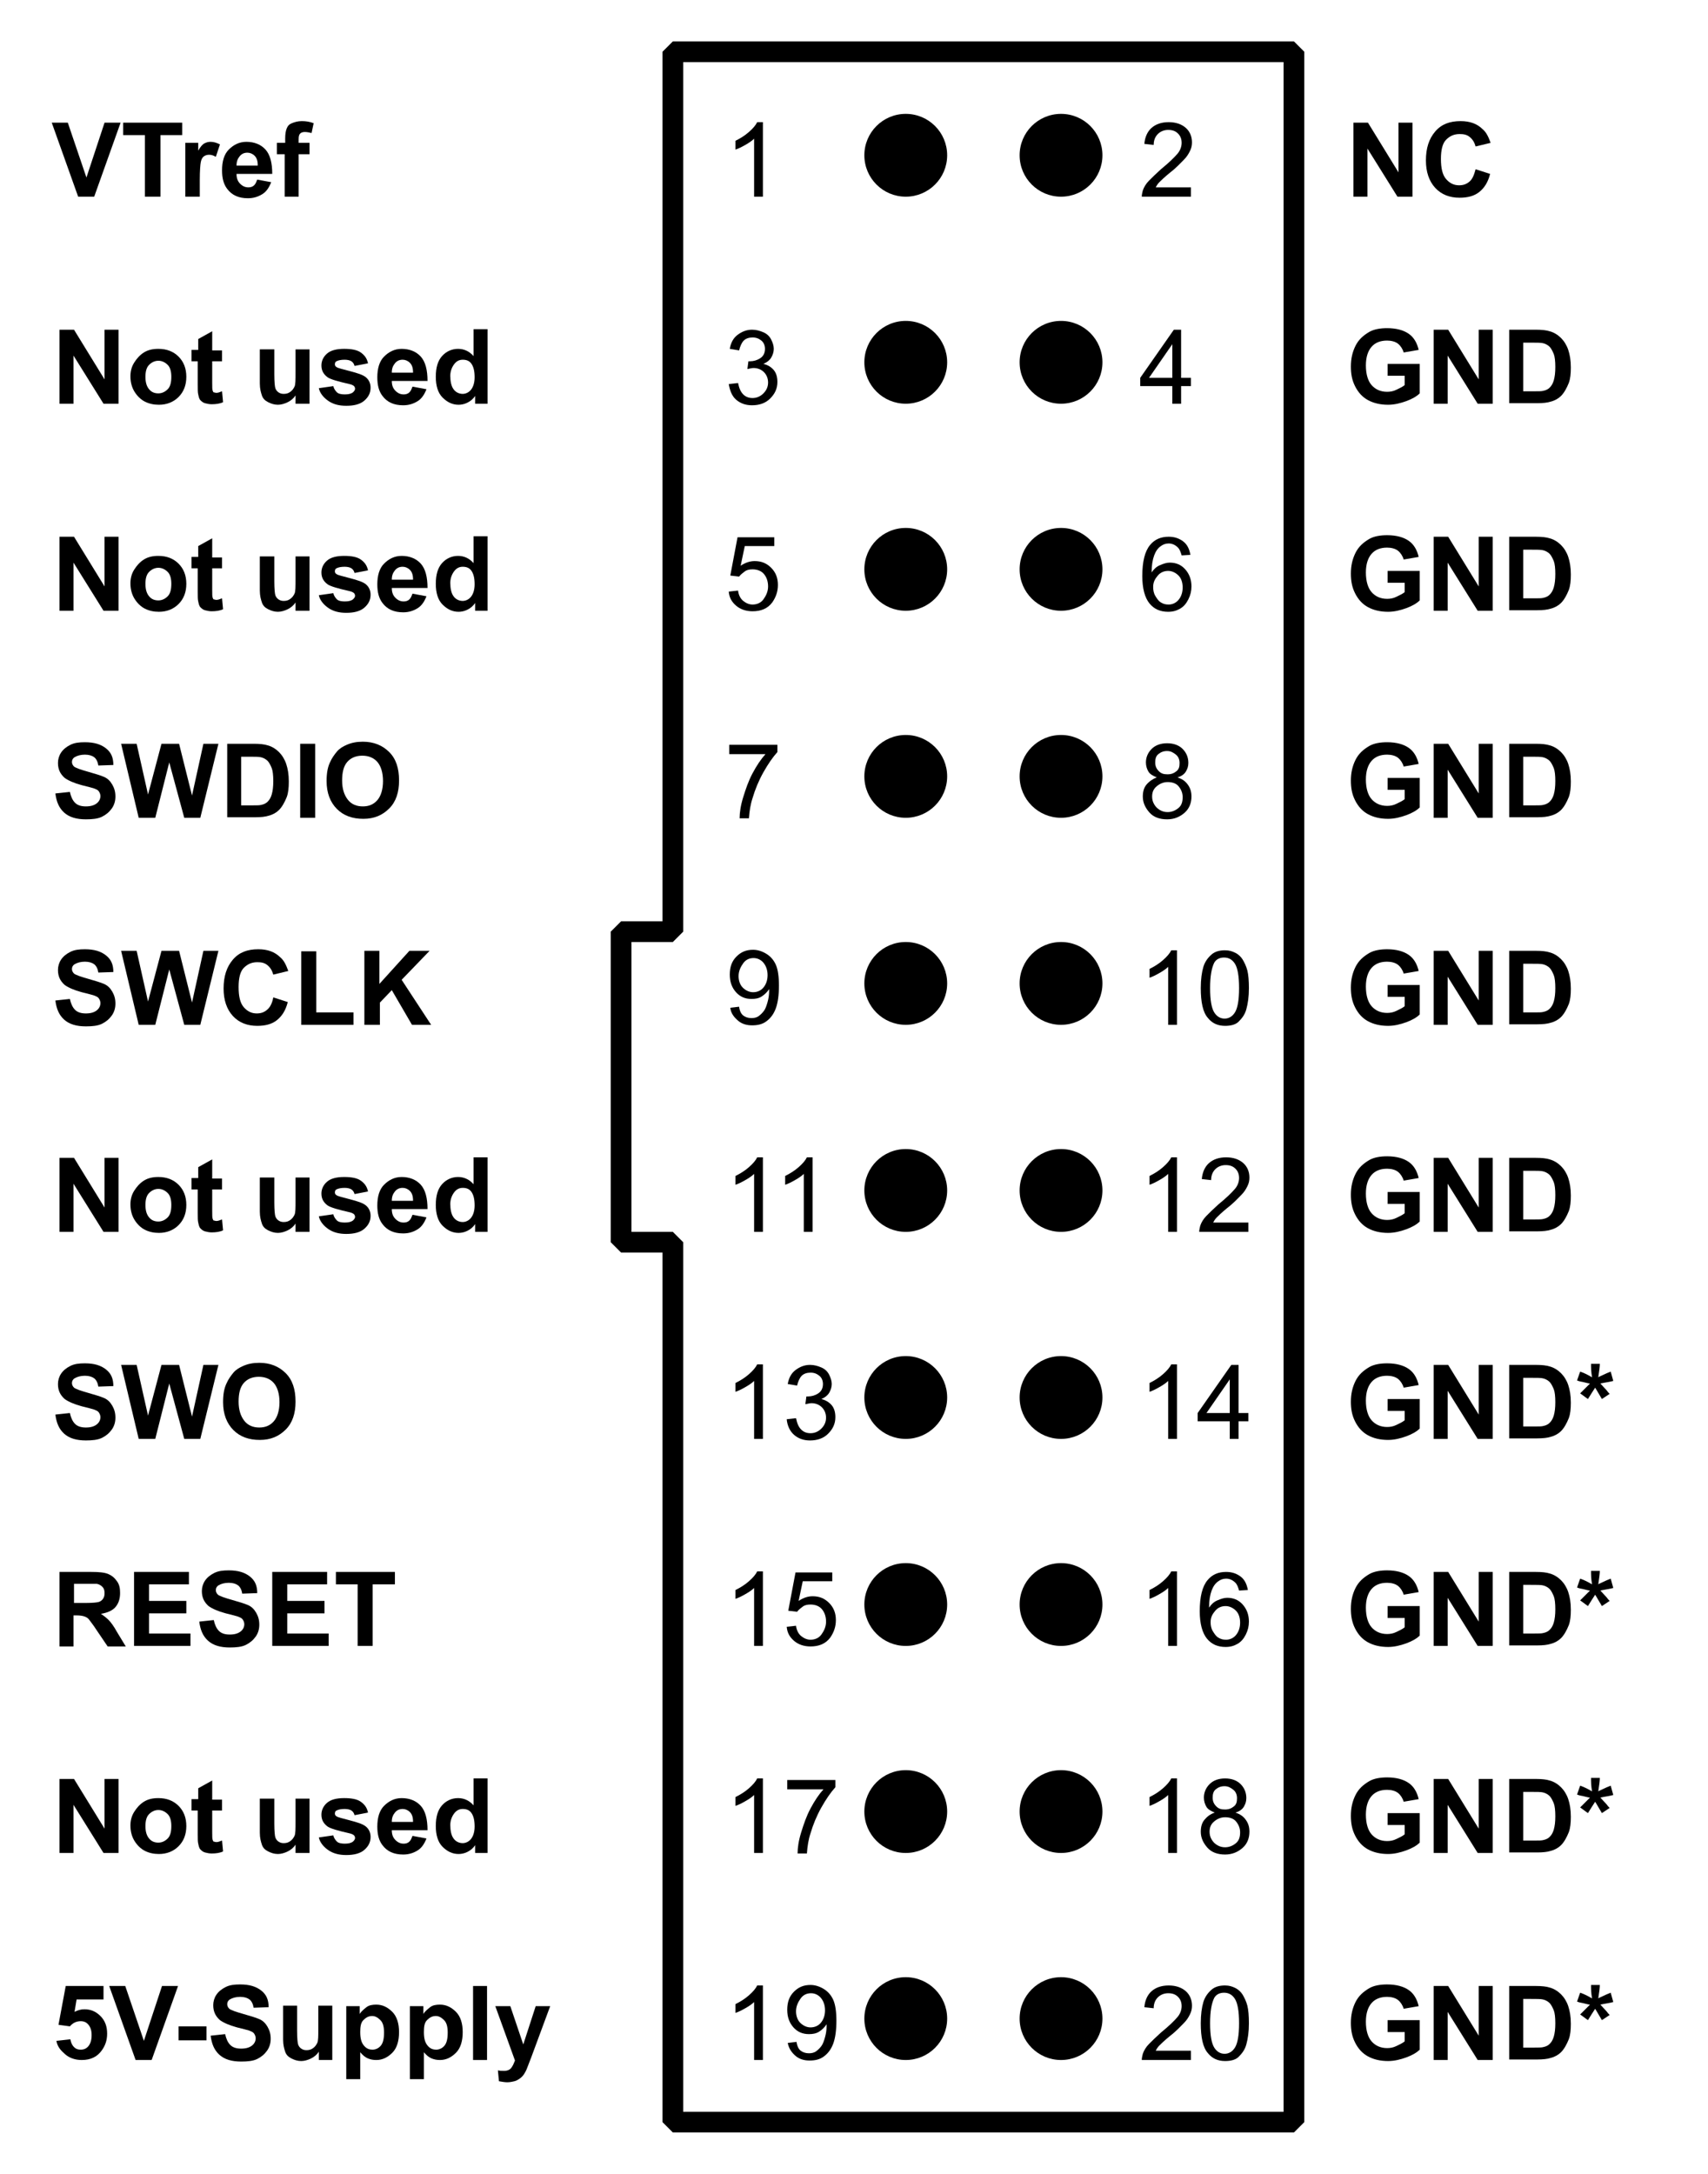<?xml version="1.0" encoding="utf-8"?>
<!-- Generator: Adobe Illustrator 16.0.3, SVG Export Plug-In . SVG Version: 6.00 Build 0)  -->
<!DOCTYPE svg PUBLIC "-//W3C//DTD SVG 1.1//EN" "http://www.w3.org/Graphics/SVG/1.1/DTD/svg11.dtd">
<svg version="1.1" id="Layer_1" xmlns:ev="http://www.w3.org/2001/xml-events"
	 xmlns="http://www.w3.org/2000/svg" xmlns:xlink="http://www.w3.org/1999/xlink" x="0px" y="0px" width="330px" height="420px"
	 viewBox="0 0 330 420" style="enable-background:new 0 0 330 420;" xml:space="preserve">
<style type="text/css">
<![CDATA[
	.st0{enable-background:new    ;}
	.st1{fill:none;stroke:#000000;stroke-width:4;stroke-linejoin:bevel;}
]]>
</style>
<path class="st1" d="M130,10h120v400H130V240h-10v-60h10V10z"/>
<g class="st0">
	<path d="M147.5,38h-1.8V26.8c-0.4,0.4-1,0.8-1.7,1.2s-1.3,0.7-1.9,0.9v-1.7c1-0.5,1.8-1,2.6-1.7s1.3-1.3,1.6-1.9h1.1V38z"/>
</g>
<circle cx="175" cy="30" r="8"/>
<g class="st0">
	<path d="M15.1,38L10,23.7h3.1l3.6,10.6l3.5-10.6h3.1L18.2,38H15.1z"/>
	<path d="M28,38V26.1h-4.2v-2.4h11.4v2.4h-4.2V38H28z"/>
	<path d="M38.5,38h-2.7V27.6h2.5v1.5c0.4-0.7,0.8-1.2,1.2-1.4s0.7-0.3,1.2-0.3c0.6,0,1.2,0.2,1.8,0.5l-0.8,2.4
		c-0.5-0.3-0.9-0.4-1.3-0.4c-0.4,0-0.7,0.1-1,0.3s-0.5,0.6-0.6,1.1s-0.2,1.7-0.2,3.5V38z"/>
	<path d="M49.7,34.7l2.7,0.5c-0.4,1-0.9,1.8-1.7,2.3s-1.7,0.8-2.8,0.8c-1.8,0-3.1-0.6-4-1.8c-0.7-0.9-1-2.1-1-3.6
		c0-1.7,0.4-3.1,1.3-4s2-1.5,3.4-1.5c1.5,0,2.8,0.5,3.7,1.5s1.3,2.6,1.3,4.7h-6.9c0,0.8,0.2,1.4,0.7,1.9s1,0.7,1.6,0.7
		c0.4,0,0.8-0.1,1.1-0.4S49.5,35.2,49.7,34.7z M49.8,31.9c0-0.8-0.2-1.4-0.6-1.8s-0.9-0.6-1.4-0.6c-0.6,0-1.1,0.2-1.5,0.7
		s-0.6,1-0.6,1.8H49.8z"/>
	<path d="M53.6,27.6h1.5v-0.8c0-0.9,0.1-1.5,0.3-2s0.5-0.8,1-1s1.1-0.4,1.9-0.4c0.8,0,1.5,0.1,2.3,0.4l-0.4,1.9
		c-0.4-0.1-0.9-0.2-1.3-0.2c-0.4,0-0.7,0.1-0.9,0.3s-0.3,0.5-0.3,1.1v0.7h2.1v2.2h-2.1V38h-2.7v-8.2h-1.5V27.6z"/>
</g>
<g class="st0">
	<path d="M230.1,36.3V38h-9.5c0-0.4,0.1-0.8,0.2-1.2c0.2-0.6,0.6-1.3,1.2-1.9s1.3-1.3,2.3-2.2c1.6-1.3,2.6-2.3,3.2-3
		s0.8-1.5,0.8-2.1c0-0.7-0.2-1.3-0.7-1.8s-1.1-0.7-1.9-0.7c-0.8,0-1.5,0.3-2,0.8s-0.8,1.2-0.8,2.1l-1.8-0.2c0.1-1.3,0.6-2.4,1.4-3.1
		s1.9-1.1,3.3-1.1c1.4,0,2.5,0.4,3.3,1.1s1.2,1.7,1.2,2.8c0,0.6-0.1,1.1-0.4,1.7s-0.6,1.1-1.2,1.7s-1.4,1.5-2.7,2.5
		c-1.1,0.9-1.7,1.5-2,1.8s-0.5,0.6-0.7,1H230.1z"/>
</g>
<circle cx="205" cy="30" r="8"/>
<g class="st0">
	<path d="M261.5,38V23.7h2.8l5.9,9.6v-9.6h2.7V38h-2.9l-5.8-9.3V38H261.5z"/>
	<path d="M285.1,32.7l2.8,0.9c-0.4,1.6-1.1,2.7-2.1,3.5s-2.3,1.1-3.8,1.1c-1.9,0-3.5-0.6-4.7-1.9s-1.8-3.1-1.8-5.3
		c0-2.4,0.6-4.2,1.8-5.6s2.8-2,4.9-2c1.8,0,3.2,0.5,4.3,1.6c0.7,0.6,1.1,1.5,1.5,2.6l-2.9,0.7c-0.2-0.7-0.5-1.3-1.1-1.8
		s-1.2-0.6-2-0.6c-1.1,0-1.9,0.4-2.6,1.1s-1,2-1,3.7c0,1.8,0.3,3.1,1,3.9s1.5,1.2,2.5,1.2c0.8,0,1.4-0.2,2-0.7
		S284.8,33.8,285.1,32.7z"/>
</g>
<g class="st0">
	<path d="M140.8,74.2l1.8-0.2c0.2,1,0.5,1.7,1,2.2s1.1,0.7,1.8,0.7c0.8,0,1.5-0.3,2.1-0.9s0.9-1.3,0.9-2.1c0-0.8-0.3-1.5-0.8-2
		s-1.2-0.8-2-0.8c-0.3,0-0.7,0.1-1.2,0.2l0.2-1.5c0.1,0,0.2,0,0.3,0c0.7,0,1.4-0.2,2-0.6s0.9-1,0.9-1.8c0-0.6-0.2-1.2-0.7-1.6
		s-1-0.6-1.7-0.6c-0.7,0-1.3,0.2-1.7,0.6s-0.7,1.1-0.9,1.9l-1.8-0.3c0.2-1.2,0.7-2.1,1.5-2.7s1.7-1,2.8-1c0.8,0,1.5,0.2,2.2,0.5
		s1.2,0.8,1.5,1.4s0.5,1.2,0.5,1.8c0,0.6-0.2,1.2-0.5,1.7s-0.8,0.9-1.5,1.2c0.8,0.2,1.5,0.6,2,1.2s0.7,1.4,0.7,2.3
		c0,1.3-0.5,2.3-1.4,3.2s-2.1,1.3-3.5,1.3c-1.3,0-2.3-0.4-3.1-1.1S141,75.4,140.8,74.2z"/>
</g>
<circle cx="175" cy="70" r="8"/>
<g class="st0">
	<path d="M11.5,78V63.7h2.8l5.9,9.6v-9.6h2.7V78h-2.9l-5.8-9.3V78H11.5z"/>
	<path d="M25.2,72.7c0-0.9,0.2-1.8,0.7-2.6s1.1-1.5,1.9-2s1.7-0.7,2.8-0.7c1.6,0,2.9,0.5,3.9,1.5s1.5,2.3,1.5,3.9
		c0,1.6-0.5,2.9-1.5,3.9s-2.3,1.5-3.8,1.5c-1,0-1.9-0.2-2.7-0.6s-1.5-1.1-2-1.9S25.2,73.9,25.2,72.7z M28.1,72.8
		c0,1,0.2,1.8,0.7,2.4s1.1,0.8,1.8,0.8s1.3-0.3,1.8-0.8s0.7-1.3,0.7-2.4c0-1-0.2-1.8-0.7-2.3s-1.1-0.8-1.8-0.8s-1.3,0.3-1.8,0.8
		S28.1,71.8,28.1,72.8z"/>
	<path d="M42.9,67.6v2.2H41V74c0,0.8,0,1.3,0.1,1.5s0.1,0.3,0.2,0.3s0.3,0.1,0.5,0.1c0.3,0,0.6-0.1,1.1-0.3l0.2,2.1
		c-0.6,0.3-1.4,0.4-2.2,0.4c-0.5,0-0.9-0.1-1.3-0.2s-0.7-0.4-0.9-0.6s-0.3-0.6-0.4-1.1c-0.1-0.3-0.1-1-0.1-1.9v-4.5H37v-2.2h1.3
		v-2.1L41,64v3.7H42.9z"/>
	<path d="M57.1,78v-1.6c-0.4,0.6-0.9,1-1.5,1.3s-1.3,0.5-1.9,0.5c-0.7,0-1.3-0.2-1.9-0.5s-1-0.7-1.2-1.3s-0.4-1.3-0.4-2.3v-6.6H53
		v4.8c0,1.5,0.1,2.4,0.2,2.7s0.3,0.6,0.6,0.8s0.6,0.3,1,0.3c0.5,0,0.9-0.1,1.3-0.4s0.6-0.6,0.8-1s0.2-1.3,0.2-2.8v-4.4h2.7V78H57.1z
		"/>
	<path d="M61.6,75l2.8-0.4c0.1,0.5,0.4,0.9,0.7,1.2s0.9,0.4,1.5,0.4c0.7,0,1.2-0.1,1.6-0.4c0.2-0.2,0.4-0.4,0.4-0.7
		c0-0.2-0.1-0.4-0.2-0.5c-0.1-0.1-0.4-0.3-0.9-0.4c-2.2-0.5-3.6-0.9-4.2-1.3c-0.8-0.6-1.2-1.3-1.2-2.3c0-0.9,0.4-1.7,1.1-2.3
		s1.8-0.9,3.3-0.9c1.4,0,2.5,0.2,3.2,0.7s1.2,1.1,1.4,2.1l-2.6,0.5c-0.1-0.4-0.3-0.7-0.6-0.9s-0.8-0.3-1.3-0.3
		c-0.7,0-1.2,0.1-1.6,0.3c-0.2,0.1-0.3,0.3-0.3,0.6c0,0.2,0.1,0.4,0.3,0.5c0.2,0.2,1.1,0.4,2.6,0.8s2.5,0.7,3.1,1.2
		c0.6,0.5,0.9,1.2,0.9,2c0,1-0.4,1.8-1.2,2.5s-2,1-3.5,1c-1.4,0-2.5-0.3-3.4-0.9S61.8,76,61.6,75z"/>
	<path d="M79.7,74.7l2.7,0.5c-0.4,1-0.9,1.8-1.7,2.3s-1.7,0.8-2.8,0.8c-1.8,0-3.1-0.6-4-1.8c-0.7-0.9-1-2.1-1-3.6
		c0-1.7,0.4-3.1,1.3-4s2-1.5,3.4-1.5c1.5,0,2.8,0.5,3.7,1.5s1.3,2.6,1.3,4.7h-6.9c0,0.8,0.2,1.4,0.7,1.9s1,0.7,1.6,0.7
		c0.4,0,0.8-0.1,1.1-0.4S79.5,75.2,79.7,74.7z M79.8,71.9c0-0.8-0.2-1.4-0.6-1.8s-0.9-0.6-1.4-0.6c-0.6,0-1.1,0.2-1.5,0.7
		s-0.6,1-0.6,1.8H79.8z"/>
	<path d="M94.3,78h-2.5v-1.5c-0.4,0.6-0.9,1-1.5,1.3s-1.2,0.4-1.7,0.4c-1.2,0-2.2-0.5-3.1-1.4s-1.3-2.3-1.3-4c0-1.8,0.4-3.1,1.2-4
		s1.9-1.4,3.1-1.4c1.2,0,2.2,0.5,3,1.4v-5.2h2.7V78z M87,72.6c0,1.1,0.2,1.9,0.5,2.4c0.4,0.7,1.1,1.1,1.9,1.1c0.6,0,1.2-0.3,1.6-0.8
		s0.7-1.3,0.7-2.4c0-1.2-0.2-2-0.6-2.6s-1-0.8-1.7-0.8c-0.7,0-1.2,0.3-1.6,0.8S87,71.6,87,72.6z"/>
</g>
<g class="st0">
	<path d="M226.5,78v-3.4h-6.2V73l6.5-9.3h1.4V73h1.9v1.6h-1.9V78H226.5z M226.5,73v-6.5L222,73H226.5z"/>
</g>
<circle cx="205" cy="70" r="8"/>
<g class="st0">
	<path d="M268.1,72.7v-2.4h6.2V76c-0.6,0.6-1.5,1.1-2.6,1.5s-2.3,0.7-3.5,0.7c-1.5,0-2.8-0.3-3.9-0.9s-1.9-1.5-2.5-2.7
		s-0.8-2.4-0.8-3.8c0-1.5,0.3-2.8,0.9-4s1.5-2,2.7-2.7c0.9-0.5,2.1-0.7,3.4-0.7c1.8,0,3.2,0.4,4.2,1.1s1.6,1.8,1.9,3.1l-2.9,0.5
		c-0.2-0.7-0.6-1.3-1.1-1.7s-1.3-0.6-2.1-0.6c-1.3,0-2.3,0.4-3,1.2s-1.1,2-1.1,3.6c0,1.7,0.4,3,1.1,3.8s1.7,1.3,3,1.3
		c0.6,0,1.2-0.1,1.8-0.4s1.1-0.5,1.6-0.9v-1.8H268.1z"/>
	<path d="M277,78V63.7h2.8l5.9,9.6v-9.6h2.7V78h-2.9l-5.8-9.3V78H277z"/>
	<path d="M291.4,63.7h5.3c1.2,0,2.1,0.1,2.7,0.3c0.8,0.2,1.6,0.7,2.2,1.3s1.1,1.4,1.4,2.3s0.5,2,0.5,3.4c0,1.2-0.1,2.2-0.4,3
		c-0.4,1-0.9,1.9-1.5,2.5c-0.5,0.5-1.2,0.9-2,1.1c-0.6,0.2-1.5,0.3-2.6,0.3h-5.4V63.7z M294.3,66.1v9.5h2.2c0.8,0,1.4,0,1.7-0.1
		c0.5-0.1,0.9-0.3,1.2-0.6s0.6-0.7,0.8-1.4s0.3-1.5,0.3-2.6s-0.1-2-0.3-2.5s-0.5-1.1-0.8-1.4s-0.8-0.6-1.3-0.7
		c-0.4-0.1-1.2-0.1-2.4-0.1H294.3z"/>
</g>
<g class="st0">
	<path d="M140.8,114.3l1.8-0.2c0.1,0.9,0.5,1.6,1,2s1.1,0.7,1.8,0.7c0.8,0,1.6-0.3,2.1-1s0.9-1.5,0.9-2.5c0-1-0.3-1.8-0.8-2.4
		s-1.3-0.9-2.2-0.9c-0.6,0-1.1,0.1-1.5,0.4s-0.8,0.6-1.1,1l-1.7-0.2l1.4-7.4h7.1v1.7h-5.7l-0.8,3.8c0.9-0.6,1.8-0.9,2.7-0.9
		c1.3,0,2.3,0.4,3.2,1.3s1.3,2,1.3,3.3c0,1.3-0.4,2.4-1.1,3.4c-0.9,1.2-2.2,1.7-3.8,1.7c-1.3,0-2.4-0.4-3.2-1.1
		S140.9,115.5,140.8,114.3z"/>
</g>
<circle cx="175" cy="110" r="8"/>
<g class="st0">
	<path d="M11.5,118v-14.3h2.8l5.9,9.6v-9.6h2.7V118h-2.9l-5.8-9.3v9.3H11.5z"/>
	<path d="M25.2,112.7c0-0.9,0.2-1.8,0.7-2.6s1.1-1.5,1.9-2s1.7-0.7,2.8-0.7c1.6,0,2.9,0.5,3.9,1.5s1.5,2.3,1.5,3.9
		c0,1.6-0.5,2.9-1.5,3.9s-2.3,1.5-3.8,1.5c-1,0-1.9-0.2-2.7-0.6s-1.5-1.1-2-1.9S25.2,113.9,25.2,112.7z M28.1,112.8
		c0,1,0.2,1.8,0.7,2.4s1.1,0.8,1.8,0.8s1.3-0.3,1.8-0.8s0.7-1.3,0.7-2.4c0-1-0.2-1.8-0.7-2.3s-1.1-0.8-1.8-0.8s-1.3,0.3-1.8,0.8
		S28.1,111.8,28.1,112.8z"/>
	<path d="M42.9,107.6v2.2H41v4.2c0,0.8,0,1.3,0.1,1.5s0.1,0.3,0.2,0.3s0.3,0.1,0.5,0.1c0.3,0,0.6-0.1,1.1-0.3l0.2,2.1
		c-0.6,0.3-1.4,0.4-2.2,0.4c-0.5,0-0.9-0.1-1.3-0.2s-0.7-0.4-0.9-0.6s-0.3-0.6-0.4-1.1c-0.1-0.3-0.1-1-0.1-1.9v-4.5H37v-2.2h1.3
		v-2.1L41,104v3.7H42.9z"/>
	<path d="M57.1,118v-1.6c-0.4,0.6-0.9,1-1.5,1.3s-1.3,0.5-1.9,0.5c-0.7,0-1.3-0.2-1.9-0.5s-1-0.7-1.2-1.3s-0.4-1.3-0.4-2.3v-6.6H53
		v4.8c0,1.5,0.1,2.4,0.2,2.7s0.3,0.6,0.6,0.8s0.6,0.3,1,0.3c0.5,0,0.9-0.1,1.3-0.4s0.6-0.6,0.8-1s0.2-1.3,0.2-2.8v-4.4h2.7V118H57.1
		z"/>
	<path d="M61.6,115l2.8-0.4c0.1,0.5,0.4,0.9,0.7,1.2s0.9,0.4,1.5,0.4c0.7,0,1.2-0.1,1.6-0.4c0.2-0.2,0.4-0.4,0.4-0.7
		c0-0.2-0.1-0.4-0.2-0.5c-0.1-0.1-0.4-0.3-0.9-0.4c-2.2-0.5-3.6-0.9-4.2-1.3c-0.8-0.6-1.2-1.3-1.2-2.3c0-0.9,0.4-1.7,1.1-2.3
		s1.8-0.9,3.3-0.9c1.4,0,2.5,0.2,3.2,0.7s1.2,1.1,1.4,2.1l-2.6,0.5c-0.1-0.4-0.3-0.7-0.6-0.9s-0.8-0.3-1.3-0.3
		c-0.7,0-1.2,0.1-1.6,0.3c-0.2,0.1-0.3,0.3-0.3,0.6c0,0.2,0.1,0.4,0.3,0.5c0.2,0.2,1.1,0.4,2.6,0.8s2.5,0.7,3.1,1.2
		c0.6,0.5,0.9,1.2,0.9,2c0,1-0.4,1.8-1.2,2.5s-2,1-3.5,1c-1.4,0-2.5-0.3-3.4-0.9S61.8,116,61.6,115z"/>
	<path d="M79.7,114.7l2.7,0.5c-0.4,1-0.9,1.8-1.7,2.3s-1.7,0.8-2.8,0.8c-1.8,0-3.1-0.6-4-1.8c-0.7-0.9-1-2.1-1-3.6
		c0-1.7,0.4-3.1,1.3-4s2-1.5,3.4-1.5c1.5,0,2.8,0.5,3.7,1.5s1.3,2.6,1.3,4.7h-6.9c0,0.8,0.2,1.4,0.7,1.9s1,0.7,1.6,0.7
		c0.4,0,0.8-0.1,1.1-0.4S79.5,115.2,79.7,114.7z M79.8,111.9c0-0.8-0.2-1.4-0.6-1.8s-0.9-0.6-1.4-0.6c-0.6,0-1.1,0.2-1.5,0.7
		s-0.6,1-0.6,1.8H79.8z"/>
	<path d="M94.3,118h-2.5v-1.5c-0.4,0.6-0.9,1-1.5,1.3s-1.2,0.4-1.7,0.4c-1.2,0-2.2-0.5-3.1-1.4s-1.3-2.3-1.3-4c0-1.8,0.4-3.1,1.2-4
		s1.9-1.4,3.1-1.4c1.2,0,2.2,0.5,3,1.4v-5.2h2.7V118z M87,112.6c0,1.1,0.2,1.9,0.5,2.4c0.4,0.7,1.1,1.1,1.9,1.1
		c0.6,0,1.2-0.3,1.6-0.8s0.7-1.3,0.7-2.4c0-1.2-0.2-2-0.6-2.6s-1-0.8-1.7-0.8c-0.7,0-1.2,0.3-1.6,0.8S87,111.6,87,112.6z"/>
</g>
<g class="st0">
	<path d="M230,107.2l-1.7,0.1c-0.2-0.7-0.4-1.2-0.7-1.5c-0.5-0.5-1.1-0.8-1.8-0.8c-0.6,0-1.1,0.2-1.5,0.5c-0.6,0.4-1,1-1.3,1.8
		s-0.5,1.9-0.5,3.3c0.4-0.6,0.9-1.1,1.6-1.4s1.3-0.5,1.9-0.5c1.2,0,2.2,0.4,3,1.3s1.2,2,1.2,3.3c0,0.9-0.2,1.7-0.6,2.5
		s-0.9,1.4-1.6,1.8s-1.4,0.6-2.3,0.6c-1.5,0-2.7-0.5-3.6-1.6s-1.4-2.9-1.4-5.3c0-2.8,0.5-4.8,1.5-6c0.9-1.1,2.1-1.6,3.6-1.6
		c1.1,0,2,0.3,2.8,0.9S229.8,106.1,230,107.2z M222.8,113.4c0,0.6,0.1,1.2,0.4,1.7s0.6,1,1.1,1.3s0.9,0.4,1.5,0.4
		c0.7,0,1.4-0.3,1.9-0.9s0.8-1.4,0.8-2.4c0-1-0.3-1.8-0.8-2.3s-1.2-0.9-2-0.9c-0.8,0-1.5,0.3-2,0.9S222.8,112.4,222.8,113.4z"/>
</g>
<circle cx="205" cy="110" r="8"/>
<g class="st0">
	<path d="M268.1,112.7v-2.4h6.2v5.7c-0.6,0.6-1.5,1.1-2.6,1.5s-2.3,0.7-3.5,0.7c-1.5,0-2.8-0.3-3.9-0.9s-1.9-1.5-2.5-2.7
		s-0.8-2.4-0.8-3.8c0-1.5,0.3-2.8,0.9-4s1.5-2,2.7-2.7c0.9-0.5,2.1-0.7,3.4-0.7c1.8,0,3.2,0.4,4.2,1.1s1.6,1.8,1.9,3.1l-2.9,0.5
		c-0.2-0.7-0.6-1.3-1.1-1.7s-1.3-0.6-2.1-0.6c-1.3,0-2.3,0.4-3,1.2s-1.1,2-1.1,3.6c0,1.7,0.4,3,1.1,3.8s1.7,1.3,3,1.3
		c0.6,0,1.2-0.1,1.8-0.4s1.1-0.5,1.6-0.9v-1.8H268.1z"/>
	<path d="M277,118v-14.3h2.8l5.9,9.6v-9.6h2.7V118h-2.9l-5.8-9.3v9.3H277z"/>
	<path d="M291.4,103.7h5.3c1.2,0,2.1,0.1,2.7,0.3c0.8,0.2,1.6,0.7,2.2,1.3s1.1,1.4,1.4,2.3s0.5,2,0.5,3.4c0,1.2-0.1,2.2-0.4,3
		c-0.4,1-0.9,1.9-1.5,2.5c-0.5,0.5-1.2,0.9-2,1.1c-0.6,0.2-1.5,0.3-2.6,0.3h-5.4V103.7z M294.3,106.1v9.5h2.2c0.8,0,1.4,0,1.7-0.1
		c0.5-0.1,0.9-0.3,1.2-0.6s0.6-0.7,0.8-1.4s0.3-1.5,0.3-2.6s-0.1-2-0.3-2.5s-0.5-1.1-0.8-1.4s-0.8-0.6-1.3-0.7
		c-0.4-0.1-1.2-0.1-2.4-0.1H294.3z"/>
</g>
<g class="st0">
	<path d="M140.9,145.6v-1.7h9.3v1.4c-0.9,1-1.8,2.3-2.7,3.9s-1.6,3.3-2.1,5c-0.4,1.2-0.6,2.5-0.7,3.9h-1.8c0-1.1,0.2-2.5,0.7-4.1
		s1-3.1,1.8-4.6s1.6-2.7,2.5-3.7H140.9z"/>
</g>
<circle cx="175" cy="150" r="8"/>
<g class="st0">
	<path d="M10.7,153.3l2.8-0.3c0.2,0.9,0.5,1.6,1,2.1s1.2,0.7,2.1,0.7c0.9,0,1.6-0.2,2.1-0.6s0.7-0.9,0.7-1.4c0-0.3-0.1-0.6-0.3-0.9
		s-0.5-0.4-1-0.6c-0.3-0.1-1.1-0.3-2.3-0.6c-1.5-0.4-2.6-0.9-3.3-1.4c-0.9-0.8-1.3-1.7-1.3-2.9c0-0.7,0.2-1.4,0.6-2s1-1.1,1.8-1.5
		s1.7-0.5,2.8-0.5c1.8,0,3.1,0.4,4.1,1.2s1.4,1.8,1.4,3.2l-2.9,0.1c-0.1-0.7-0.4-1.3-0.8-1.6s-1-0.5-1.8-0.5c-0.8,0-1.5,0.2-2,0.5
		c-0.3,0.2-0.5,0.5-0.5,0.9c0,0.3,0.1,0.6,0.4,0.9c0.4,0.3,1.3,0.6,2.7,1s2.4,0.7,3.1,1s1.2,0.8,1.6,1.5s0.6,1.4,0.6,2.3
		c0,0.8-0.2,1.6-0.7,2.3s-1.1,1.2-1.9,1.6s-1.9,0.5-3.1,0.5c-1.8,0-3.2-0.4-4.2-1.3S10.9,154.9,10.7,153.3z"/>
	<path d="M26.8,158l-3.4-14.3h3l2.2,9.8l2.6-9.8h3.4l2.5,10l2.2-10h2.9L38.7,158h-3.1l-2.9-10.7L30,158H26.8z"/>
	<path d="M43.7,143.7h5.3c1.2,0,2.1,0.1,2.7,0.3c0.8,0.2,1.6,0.7,2.2,1.3s1.1,1.4,1.4,2.3s0.5,2,0.5,3.4c0,1.2-0.1,2.2-0.4,3
		c-0.4,1-0.9,1.9-1.5,2.5c-0.5,0.5-1.2,0.9-2,1.1c-0.6,0.2-1.5,0.3-2.6,0.3h-5.4V143.7z M46.6,146.1v9.5h2.2c0.8,0,1.4,0,1.7-0.1
		c0.5-0.1,0.9-0.3,1.2-0.6s0.6-0.7,0.8-1.4s0.3-1.5,0.3-2.6s-0.1-2-0.3-2.5s-0.5-1.1-0.8-1.4s-0.8-0.6-1.3-0.7
		c-0.4-0.1-1.2-0.1-2.4-0.1H46.6z"/>
	<path d="M58,158v-14.3h2.9V158H58z"/>
	<path d="M63.1,150.9c0-1.5,0.2-2.7,0.7-3.7c0.3-0.7,0.8-1.4,1.3-2s1.2-1,1.9-1.3c0.9-0.4,1.9-0.6,3.1-0.6c2.1,0,3.8,0.7,5.1,2
		s1.9,3.1,1.9,5.5c0,2.3-0.6,4.1-1.9,5.4s-2.9,2-5,2c-2.1,0-3.8-0.6-5.1-1.9S63.1,153.2,63.1,150.9z M66.1,150.8
		c0,1.6,0.4,2.8,1.1,3.7s1.7,1.3,2.9,1.3s2.1-0.4,2.8-1.2s1.1-2.1,1.1-3.7c0-1.6-0.4-2.9-1.1-3.7s-1.7-1.2-2.9-1.2s-2.2,0.4-2.9,1.2
		S66.1,149.2,66.1,150.8z"/>
</g>
<g class="st0">
	<path d="M223.5,150.2c-0.7-0.3-1.3-0.6-1.6-1.1s-0.5-1.1-0.5-1.8c0-1,0.4-1.9,1.1-2.6s1.7-1.1,3-1.1c1.3,0,2.3,0.4,3,1.1
		s1.1,1.6,1.1,2.7c0,0.7-0.2,1.2-0.5,1.7s-0.9,0.9-1.6,1.1c0.9,0.3,1.5,0.7,2,1.4s0.7,1.4,0.7,2.3c0,1.2-0.4,2.3-1.3,3.1
		s-2,1.3-3.4,1.3s-2.6-0.4-3.4-1.3s-1.3-1.9-1.3-3.1c0-0.9,0.2-1.7,0.7-2.3S222.7,150.5,223.5,150.2z M222.6,153.9
		c0,0.5,0.1,1,0.4,1.5s0.6,0.8,1.1,1.1s1,0.4,1.5,0.4c0.8,0,1.5-0.3,2.1-0.8s0.8-1.2,0.8-2.1c0-0.8-0.3-1.5-0.8-2.1
		s-1.3-0.8-2.1-0.8c-0.8,0-1.5,0.3-2.1,0.8S222.6,153,222.6,153.9z M223.2,147.3c0,0.7,0.2,1.2,0.7,1.7s1,0.6,1.7,0.6
		c0.7,0,1.2-0.2,1.7-0.6s0.6-0.9,0.6-1.6c0-0.6-0.2-1.2-0.7-1.6s-1-0.7-1.7-0.7c-0.7,0-1.2,0.2-1.7,0.6S223.2,146.7,223.2,147.3z"/>
</g>
<circle cx="205" cy="150" r="8"/>
<g class="st0">
	<path d="M268.1,152.7v-2.4h6.2v5.7c-0.6,0.6-1.5,1.1-2.6,1.5s-2.3,0.7-3.5,0.7c-1.5,0-2.8-0.3-3.9-0.9s-1.9-1.5-2.5-2.7
		s-0.8-2.4-0.8-3.8c0-1.5,0.3-2.8,0.9-4s1.5-2,2.7-2.7c0.9-0.5,2.1-0.7,3.4-0.7c1.8,0,3.2,0.4,4.2,1.1s1.6,1.8,1.9,3.1l-2.9,0.5
		c-0.2-0.7-0.6-1.3-1.1-1.7s-1.3-0.6-2.1-0.6c-1.3,0-2.3,0.4-3,1.2s-1.1,2-1.1,3.6c0,1.7,0.4,3,1.1,3.8s1.7,1.3,3,1.3
		c0.6,0,1.2-0.1,1.8-0.4s1.1-0.5,1.6-0.9v-1.8H268.1z"/>
	<path d="M277,158v-14.3h2.8l5.9,9.6v-9.6h2.7V158h-2.9l-5.8-9.3v9.3H277z"/>
	<path d="M291.4,143.7h5.3c1.2,0,2.1,0.1,2.7,0.3c0.8,0.2,1.6,0.7,2.2,1.3s1.1,1.4,1.4,2.3s0.5,2,0.5,3.4c0,1.2-0.1,2.2-0.4,3
		c-0.4,1-0.9,1.9-1.5,2.5c-0.5,0.5-1.2,0.9-2,1.1c-0.6,0.2-1.5,0.3-2.6,0.3h-5.4V143.7z M294.3,146.1v9.5h2.2c0.8,0,1.4,0,1.7-0.1
		c0.5-0.1,0.9-0.3,1.2-0.6s0.6-0.7,0.8-1.4s0.3-1.5,0.3-2.6s-0.1-2-0.3-2.5s-0.5-1.1-0.8-1.4s-0.8-0.6-1.3-0.7
		c-0.4-0.1-1.2-0.1-2.4-0.1H294.3z"/>
</g>
<g class="st0">
	<path d="M141.1,194.7l1.7-0.2c0.1,0.8,0.4,1.4,0.8,1.7s0.9,0.5,1.6,0.5c0.5,0,1-0.1,1.4-0.4s0.7-0.6,1-1s0.5-1,0.7-1.7
		s0.3-1.4,0.3-2.1c0-0.1,0-0.2,0-0.4c-0.4,0.6-0.8,1-1.4,1.4s-1.3,0.5-2,0.5c-1.2,0-2.2-0.4-3-1.3s-1.2-2-1.2-3.4
		c0-1.5,0.4-2.6,1.3-3.5s1.9-1.3,3.2-1.3c0.9,0,1.8,0.3,2.6,0.8s1.4,1.2,1.8,2.1s0.6,2.3,0.6,4c0,1.8-0.2,3.3-0.6,4.4
		s-1,1.9-1.8,2.5s-1.7,0.8-2.8,0.8c-1.1,0-2-0.3-2.7-0.9S141.2,195.8,141.1,194.7z M148.3,188.4c0-1-0.3-1.8-0.8-2.4
		s-1.2-0.9-1.9-0.9c-0.8,0-1.5,0.3-2,1s-0.9,1.5-0.9,2.5c0,0.9,0.3,1.7,0.8,2.2s1.2,0.9,2,0.9c0.8,0,1.5-0.3,2-0.9
		S148.3,189.4,148.3,188.4z"/>
</g>
<circle cx="175" cy="190" r="8"/>
<g class="st0">
	<path d="M10.7,193.3l2.8-0.3c0.2,0.9,0.5,1.6,1,2.1s1.2,0.7,2.1,0.7c0.9,0,1.6-0.2,2.1-0.6s0.7-0.9,0.7-1.4c0-0.3-0.1-0.6-0.3-0.9
		s-0.5-0.4-1-0.6c-0.3-0.1-1.1-0.3-2.3-0.6c-1.5-0.4-2.6-0.9-3.3-1.4c-0.9-0.8-1.3-1.7-1.3-2.9c0-0.7,0.2-1.4,0.6-2s1-1.1,1.8-1.5
		s1.7-0.5,2.8-0.5c1.8,0,3.1,0.4,4.1,1.2s1.4,1.8,1.4,3.2l-2.9,0.1c-0.1-0.7-0.4-1.3-0.8-1.6s-1-0.5-1.8-0.5c-0.8,0-1.5,0.2-2,0.5
		c-0.3,0.2-0.5,0.5-0.5,0.9c0,0.3,0.1,0.6,0.4,0.9c0.4,0.3,1.3,0.6,2.7,1s2.4,0.7,3.1,1s1.2,0.8,1.6,1.5s0.6,1.4,0.6,2.3
		c0,0.8-0.2,1.6-0.7,2.3s-1.1,1.2-1.9,1.6s-1.9,0.5-3.1,0.5c-1.8,0-3.2-0.4-4.2-1.3S10.9,194.9,10.7,193.3z"/>
	<path d="M26.8,198l-3.4-14.3h3l2.2,9.8l2.6-9.8h3.4l2.5,10l2.2-10h2.9L38.7,198h-3.1l-2.9-10.7L30,198H26.8z"/>
	<path d="M52.8,192.7l2.8,0.9c-0.4,1.6-1.1,2.7-2.1,3.5s-2.3,1.1-3.8,1.1c-1.9,0-3.5-0.6-4.7-1.9s-1.8-3.1-1.8-5.3
		c0-2.4,0.6-4.2,1.8-5.6s2.8-2,4.9-2c1.8,0,3.2,0.5,4.3,1.6c0.7,0.6,1.1,1.5,1.5,2.6l-2.9,0.7c-0.2-0.7-0.5-1.3-1.1-1.8
		s-1.2-0.6-2-0.6c-1.1,0-1.9,0.4-2.6,1.1s-1,2-1,3.7c0,1.8,0.3,3.1,1,3.9s1.5,1.2,2.5,1.2c0.8,0,1.4-0.2,2-0.7
		S52.6,193.8,52.8,192.7z"/>
	<path d="M58.2,198v-14.2h2.9v11.8h7.2v2.4H58.2z"/>
	<path d="M70.4,198v-14.3h2.9v6.4l5.8-6.4H83l-5.4,5.6l5.7,8.7h-3.7l-3.9-6.7l-2.3,2.4v4.3H70.4z"/>
</g>
<g class="st0">
	<path d="M227.5,198h-1.8v-11.2c-0.4,0.4-1,0.8-1.7,1.2s-1.3,0.7-1.9,0.9v-1.7c1-0.5,1.8-1,2.6-1.7s1.3-1.3,1.6-1.9h1.1V198z"/>
	<path d="M232,190.9c0-1.7,0.2-3.1,0.5-4.1s0.9-1.8,1.6-2.4s1.6-0.8,2.6-0.8c0.8,0,1.4,0.2,2,0.5s1.1,0.8,1.4,1.3s0.7,1.3,0.9,2.1
		s0.3,2,0.3,3.4c0,1.7-0.2,3-0.5,4.1s-0.9,1.8-1.5,2.4s-1.6,0.8-2.6,0.8c-1.4,0-2.5-0.5-3.3-1.5C232.4,195.6,232,193.6,232,190.9z
		 M233.8,190.9c0,2.4,0.3,3.9,0.8,4.7s1.2,1.2,2,1.2s1.5-0.4,2-1.2s0.8-2.3,0.8-4.7c0-2.4-0.3-3.9-0.8-4.7s-1.2-1.2-2.1-1.2
		c-0.8,0-1.5,0.3-1.9,1C234.1,187,233.8,188.6,233.8,190.9z"/>
</g>
<circle cx="205" cy="190" r="8"/>
<g class="st0">
	<path d="M268.1,192.7v-2.4h6.2v5.7c-0.6,0.6-1.5,1.1-2.6,1.5s-2.3,0.7-3.5,0.7c-1.5,0-2.8-0.3-3.9-0.9s-1.9-1.5-2.5-2.7
		s-0.8-2.4-0.8-3.8c0-1.5,0.3-2.8,0.9-4s1.5-2,2.7-2.7c0.9-0.5,2.1-0.7,3.4-0.7c1.8,0,3.2,0.4,4.2,1.1s1.6,1.8,1.9,3.1l-2.9,0.5
		c-0.2-0.7-0.6-1.3-1.1-1.7s-1.3-0.6-2.1-0.6c-1.3,0-2.3,0.4-3,1.2s-1.1,2-1.1,3.6c0,1.7,0.4,3,1.1,3.8s1.7,1.3,3,1.3
		c0.6,0,1.2-0.1,1.8-0.4s1.1-0.5,1.6-0.9v-1.8H268.1z"/>
	<path d="M277,198v-14.3h2.8l5.9,9.6v-9.6h2.7V198h-2.9l-5.8-9.3v9.3H277z"/>
	<path d="M291.4,183.7h5.3c1.2,0,2.1,0.1,2.7,0.3c0.8,0.2,1.6,0.7,2.2,1.3s1.1,1.4,1.4,2.3s0.5,2,0.5,3.4c0,1.2-0.1,2.2-0.4,3
		c-0.4,1-0.9,1.9-1.5,2.5c-0.5,0.5-1.2,0.9-2,1.1c-0.6,0.2-1.5,0.3-2.6,0.3h-5.4V183.7z M294.3,186.1v9.5h2.2c0.8,0,1.4,0,1.7-0.1
		c0.5-0.1,0.9-0.3,1.2-0.6s0.6-0.7,0.8-1.4s0.3-1.5,0.3-2.6s-0.1-2-0.3-2.5s-0.5-1.1-0.8-1.4s-0.8-0.6-1.3-0.7
		c-0.4-0.1-1.2-0.1-2.4-0.1H294.3z"/>
</g>
<g class="st0">
	<path d="M147.5,238h-1.8v-11.2c-0.4,0.4-1,0.8-1.7,1.2s-1.3,0.7-1.9,0.9v-1.7c1-0.5,1.8-1,2.6-1.7s1.3-1.3,1.6-1.9h1.1V238z"/>
	<path d="M157.1,238h-1.8v-11.2c-0.4,0.4-1,0.8-1.7,1.2s-1.3,0.7-1.9,0.9v-1.7c1-0.5,1.8-1,2.6-1.7s1.3-1.3,1.6-1.9h1.1V238z"/>
</g>
<circle cx="175" cy="230" r="8"/>
<g class="st0">
	<path d="M11.5,238v-14.3h2.8l5.9,9.6v-9.6h2.7V238h-2.9l-5.8-9.3v9.3H11.5z"/>
	<path d="M25.2,232.7c0-0.9,0.2-1.8,0.7-2.6s1.1-1.5,1.9-2s1.7-0.7,2.8-0.7c1.6,0,2.9,0.5,3.9,1.5s1.5,2.3,1.5,3.9
		c0,1.6-0.5,2.9-1.5,3.9s-2.3,1.5-3.8,1.5c-1,0-1.9-0.2-2.7-0.6s-1.5-1.1-2-1.9S25.2,233.9,25.2,232.7z M28.1,232.8
		c0,1,0.2,1.8,0.7,2.4s1.1,0.8,1.8,0.8s1.3-0.3,1.8-0.8s0.7-1.3,0.7-2.4c0-1-0.2-1.8-0.7-2.3s-1.1-0.8-1.8-0.8s-1.3,0.3-1.8,0.8
		S28.1,231.8,28.1,232.8z"/>
	<path d="M42.9,227.6v2.2H41v4.2c0,0.8,0,1.3,0.1,1.5s0.1,0.3,0.2,0.3s0.3,0.1,0.5,0.1c0.3,0,0.6-0.1,1.1-0.3l0.2,2.1
		c-0.6,0.3-1.4,0.4-2.2,0.4c-0.5,0-0.9-0.1-1.3-0.2s-0.7-0.4-0.9-0.6s-0.3-0.6-0.4-1.1c-0.1-0.3-0.1-1-0.1-1.9v-4.5H37v-2.2h1.3
		v-2.1L41,224v3.7H42.9z"/>
	<path d="M57.1,238v-1.6c-0.4,0.6-0.9,1-1.5,1.3s-1.3,0.5-1.9,0.5c-0.7,0-1.3-0.2-1.9-0.5s-1-0.7-1.2-1.3s-0.4-1.3-0.4-2.3v-6.6H53
		v4.8c0,1.5,0.1,2.4,0.2,2.7s0.3,0.6,0.6,0.8s0.6,0.3,1,0.3c0.5,0,0.9-0.1,1.3-0.4s0.6-0.6,0.8-1s0.2-1.3,0.2-2.8v-4.4h2.7V238H57.1
		z"/>
	<path d="M61.6,235l2.8-0.4c0.1,0.5,0.4,0.9,0.7,1.2s0.9,0.4,1.5,0.4c0.7,0,1.2-0.1,1.6-0.4c0.2-0.2,0.4-0.4,0.4-0.7
		c0-0.2-0.1-0.4-0.2-0.5c-0.1-0.1-0.4-0.3-0.9-0.4c-2.2-0.5-3.6-0.9-4.2-1.3c-0.8-0.6-1.2-1.3-1.2-2.3c0-0.9,0.4-1.7,1.1-2.3
		s1.8-0.9,3.3-0.9c1.4,0,2.5,0.2,3.2,0.7s1.2,1.1,1.4,2.1l-2.6,0.5c-0.1-0.4-0.3-0.7-0.6-0.9s-0.8-0.3-1.3-0.3
		c-0.7,0-1.2,0.1-1.6,0.3c-0.2,0.1-0.3,0.3-0.3,0.6c0,0.2,0.1,0.4,0.3,0.5c0.2,0.2,1.1,0.4,2.6,0.8s2.5,0.7,3.1,1.2
		c0.6,0.5,0.9,1.2,0.9,2c0,1-0.4,1.8-1.2,2.5s-2,1-3.5,1c-1.4,0-2.5-0.3-3.4-0.9S61.8,236,61.6,235z"/>
	<path d="M79.7,234.7l2.7,0.5c-0.4,1-0.9,1.8-1.7,2.3s-1.7,0.8-2.8,0.8c-1.8,0-3.1-0.6-4-1.8c-0.7-0.9-1-2.1-1-3.6
		c0-1.7,0.4-3.1,1.3-4s2-1.5,3.4-1.5c1.5,0,2.8,0.5,3.7,1.5s1.3,2.6,1.3,4.7h-6.9c0,0.8,0.2,1.4,0.7,1.9s1,0.7,1.6,0.7
		c0.4,0,0.8-0.1,1.1-0.4S79.5,235.2,79.7,234.7z M79.8,231.9c0-0.8-0.2-1.4-0.6-1.8s-0.9-0.6-1.4-0.6c-0.6,0-1.1,0.2-1.5,0.7
		s-0.6,1-0.6,1.8H79.8z"/>
	<path d="M94.3,238h-2.5v-1.5c-0.4,0.6-0.9,1-1.5,1.3s-1.2,0.4-1.7,0.4c-1.2,0-2.2-0.5-3.1-1.4s-1.3-2.3-1.3-4c0-1.8,0.4-3.1,1.2-4
		s1.9-1.4,3.1-1.4c1.2,0,2.2,0.5,3,1.4v-5.2h2.7V238z M87,232.6c0,1.1,0.2,1.9,0.5,2.4c0.4,0.7,1.1,1.1,1.9,1.1
		c0.6,0,1.2-0.3,1.6-0.8s0.7-1.3,0.7-2.4c0-1.2-0.2-2-0.6-2.6s-1-0.8-1.7-0.8c-0.7,0-1.2,0.3-1.6,0.8S87,231.6,87,232.6z"/>
</g>
<g class="st0">
	<path d="M227.5,238h-1.8v-11.2c-0.4,0.4-1,0.8-1.7,1.2s-1.3,0.7-1.9,0.9v-1.7c1-0.5,1.8-1,2.6-1.7s1.3-1.3,1.6-1.9h1.1V238z"/>
	<path d="M241.2,236.3v1.7h-9.5c0-0.4,0.1-0.8,0.2-1.2c0.2-0.6,0.6-1.3,1.2-1.9s1.3-1.3,2.3-2.2c1.6-1.3,2.6-2.3,3.2-3
		s0.8-1.5,0.8-2.1c0-0.7-0.2-1.3-0.7-1.8s-1.1-0.7-1.9-0.7c-0.8,0-1.5,0.3-2,0.8s-0.8,1.2-0.8,2.1l-1.8-0.2c0.1-1.3,0.6-2.4,1.4-3.1
		s1.9-1.1,3.3-1.1c1.4,0,2.5,0.4,3.3,1.1s1.2,1.7,1.2,2.8c0,0.6-0.1,1.1-0.4,1.7s-0.6,1.1-1.2,1.7s-1.4,1.5-2.7,2.5
		c-1.1,0.9-1.7,1.5-2,1.8s-0.5,0.6-0.7,1H241.2z"/>
</g>
<circle cx="205" cy="230" r="8"/>
<g class="st0">
	<path d="M268.1,232.7v-2.4h6.2v5.7c-0.6,0.6-1.5,1.1-2.6,1.5s-2.3,0.7-3.5,0.7c-1.5,0-2.8-0.3-3.9-0.9s-1.9-1.5-2.5-2.7
		s-0.8-2.4-0.8-3.8c0-1.5,0.3-2.8,0.9-4s1.5-2,2.7-2.7c0.9-0.5,2.1-0.7,3.4-0.7c1.8,0,3.2,0.4,4.2,1.1s1.6,1.8,1.9,3.1l-2.9,0.5
		c-0.2-0.7-0.6-1.3-1.1-1.7s-1.3-0.6-2.1-0.6c-1.3,0-2.3,0.4-3,1.2s-1.1,2-1.1,3.6c0,1.7,0.4,3,1.1,3.8s1.7,1.3,3,1.3
		c0.6,0,1.2-0.1,1.8-0.4s1.1-0.5,1.6-0.9v-1.8H268.1z"/>
	<path d="M277,238v-14.3h2.8l5.9,9.6v-9.6h2.7V238h-2.9l-5.8-9.3v9.3H277z"/>
	<path d="M291.4,223.7h5.3c1.2,0,2.1,0.1,2.7,0.3c0.8,0.2,1.6,0.7,2.2,1.3s1.1,1.4,1.4,2.3s0.5,2,0.5,3.4c0,1.2-0.1,2.2-0.4,3
		c-0.4,1-0.9,1.9-1.5,2.5c-0.5,0.5-1.2,0.9-2,1.1c-0.6,0.2-1.5,0.3-2.6,0.3h-5.4V223.7z M294.3,226.1v9.5h2.2c0.8,0,1.4,0,1.7-0.1
		c0.5-0.1,0.9-0.3,1.2-0.6s0.6-0.7,0.8-1.4s0.3-1.5,0.3-2.6s-0.1-2-0.3-2.5s-0.5-1.1-0.8-1.4s-0.8-0.6-1.3-0.7
		c-0.4-0.1-1.2-0.1-2.4-0.1H294.3z"/>
</g>
<g class="st0">
	<path d="M147.5,278h-1.8v-11.2c-0.4,0.4-1,0.8-1.7,1.2s-1.3,0.7-1.9,0.9v-1.7c1-0.5,1.8-1,2.6-1.7s1.3-1.3,1.6-1.9h1.1V278z"/>
	<path d="M152,274.2l1.8-0.2c0.2,1,0.5,1.7,1,2.2s1.1,0.7,1.8,0.7c0.8,0,1.5-0.3,2.1-0.9s0.9-1.3,0.9-2.1c0-0.8-0.3-1.5-0.8-2
		s-1.2-0.8-2-0.8c-0.3,0-0.7,0.1-1.2,0.2l0.2-1.5c0.1,0,0.2,0,0.3,0c0.7,0,1.4-0.2,2-0.6s0.9-1,0.9-1.8c0-0.6-0.2-1.2-0.7-1.6
		s-1-0.6-1.7-0.6c-0.7,0-1.3,0.2-1.7,0.6s-0.7,1.1-0.9,1.9l-1.8-0.3c0.2-1.2,0.7-2.1,1.5-2.7s1.7-1,2.8-1c0.8,0,1.5,0.2,2.2,0.5
		s1.2,0.8,1.5,1.4s0.5,1.2,0.5,1.8c0,0.6-0.2,1.2-0.5,1.7s-0.8,0.9-1.5,1.2c0.8,0.2,1.5,0.6,2,1.2s0.7,1.4,0.7,2.3
		c0,1.3-0.5,2.3-1.4,3.2s-2.1,1.3-3.5,1.3c-1.3,0-2.3-0.4-3.1-1.1S152.1,275.4,152,274.2z"/>
</g>
<circle cx="175" cy="270" r="8"/>
<g class="st0">
	<path d="M10.7,273.3l2.8-0.3c0.2,0.9,0.5,1.6,1,2.1s1.2,0.7,2.1,0.7c0.9,0,1.6-0.2,2.1-0.6s0.7-0.9,0.7-1.4c0-0.3-0.1-0.6-0.3-0.9
		s-0.5-0.4-1-0.6c-0.3-0.1-1.1-0.3-2.3-0.6c-1.5-0.4-2.6-0.9-3.3-1.4c-0.9-0.8-1.3-1.7-1.3-2.9c0-0.7,0.2-1.4,0.6-2s1-1.1,1.8-1.5
		s1.7-0.5,2.8-0.5c1.8,0,3.1,0.4,4.1,1.2s1.4,1.8,1.4,3.2l-2.9,0.1c-0.1-0.7-0.4-1.3-0.8-1.6s-1-0.5-1.8-0.5c-0.8,0-1.5,0.2-2,0.5
		c-0.3,0.2-0.5,0.5-0.5,0.9c0,0.3,0.1,0.6,0.4,0.9c0.4,0.3,1.3,0.6,2.7,1s2.4,0.7,3.1,1s1.2,0.8,1.6,1.5s0.6,1.4,0.6,2.3
		c0,0.8-0.2,1.6-0.7,2.3s-1.1,1.2-1.9,1.6s-1.9,0.5-3.1,0.5c-1.8,0-3.2-0.4-4.2-1.3S10.9,274.9,10.7,273.3z"/>
	<path d="M26.8,278l-3.4-14.3h3l2.2,9.8l2.6-9.8h3.4l2.5,10l2.2-10h2.9L38.7,278h-3.1l-2.9-10.7L30,278H26.8z"/>
	<path d="M43.1,270.9c0-1.5,0.2-2.7,0.7-3.7c0.3-0.7,0.8-1.4,1.3-2s1.2-1,1.9-1.3c0.9-0.4,1.9-0.6,3.1-0.6c2.1,0,3.8,0.7,5.1,2
		s1.9,3.1,1.9,5.5c0,2.3-0.6,4.1-1.9,5.4s-2.9,2-5,2c-2.1,0-3.8-0.6-5.1-1.9S43.1,273.2,43.1,270.9z M46.1,270.8
		c0,1.6,0.4,2.8,1.1,3.7s1.7,1.3,2.9,1.3s2.1-0.4,2.8-1.2s1.1-2.1,1.1-3.7c0-1.6-0.4-2.9-1.1-3.7s-1.7-1.2-2.9-1.2s-2.2,0.4-2.9,1.2
		S46.1,269.2,46.1,270.8z"/>
</g>
<g class="st0">
	<path d="M227.5,278h-1.8v-11.2c-0.4,0.4-1,0.8-1.7,1.2s-1.3,0.7-1.9,0.9v-1.7c1-0.5,1.8-1,2.6-1.7s1.3-1.3,1.6-1.9h1.1V278z"/>
	<path d="M237.6,278v-3.4h-6.2V273l6.5-9.3h1.4v9.3h1.9v1.6h-1.9v3.4H237.6z M237.6,273v-6.5l-4.5,6.5H237.6z"/>
</g>
<circle cx="205" cy="270" r="8"/>
<g class="st0">
	<path d="M268.1,272.7v-2.4h6.2v5.7c-0.6,0.6-1.5,1.1-2.6,1.5s-2.3,0.7-3.5,0.7c-1.5,0-2.8-0.3-3.9-0.9s-1.9-1.5-2.5-2.7
		s-0.8-2.4-0.8-3.8c0-1.5,0.3-2.8,0.9-4s1.5-2,2.7-2.7c0.9-0.5,2.1-0.7,3.4-0.7c1.8,0,3.2,0.4,4.2,1.1s1.6,1.8,1.9,3.1l-2.9,0.5
		c-0.2-0.7-0.6-1.3-1.1-1.7s-1.3-0.6-2.1-0.6c-1.3,0-2.3,0.4-3,1.2s-1.1,2-1.1,3.6c0,1.7,0.4,3,1.1,3.8s1.7,1.3,3,1.3
		c0.6,0,1.2-0.1,1.8-0.4s1.1-0.5,1.6-0.9v-1.8H268.1z"/>
	<path d="M277,278v-14.3h2.8l5.9,9.6v-9.6h2.7V278h-2.9l-5.8-9.3v9.3H277z"/>
	<path d="M291.4,263.7h5.3c1.2,0,2.1,0.1,2.7,0.3c0.8,0.2,1.6,0.7,2.2,1.3s1.1,1.4,1.4,2.3s0.5,2,0.5,3.4c0,1.2-0.1,2.2-0.4,3
		c-0.4,1-0.9,1.9-1.5,2.5c-0.5,0.5-1.2,0.9-2,1.1c-0.6,0.2-1.5,0.3-2.6,0.3h-5.4V263.7z M294.3,266.1v9.5h2.2c0.8,0,1.4,0,1.7-0.1
		c0.5-0.1,0.9-0.3,1.2-0.6s0.6-0.7,0.8-1.4s0.3-1.5,0.3-2.6s-0.1-2-0.3-2.5s-0.5-1.1-0.8-1.4s-0.8-0.6-1.3-0.7
		c-0.4-0.1-1.2-0.1-2.4-0.1H294.3z"/>
	<path d="M306.8,270.3l-1.5-1.1c0.5-0.5,1-1,1.5-1.5c0.2-0.2,0.3-0.3,0.4-0.4c-0.2,0-0.6-0.1-1.4-0.3c-0.6-0.1-0.9-0.2-1.1-0.3
		l0.6-1.7c0.9,0.3,1.6,0.7,2.3,1.1c-0.2-1.1-0.2-1.9-0.2-2.6h1.7c0,0.5-0.1,1.3-0.3,2.6c0.1-0.1,0.4-0.2,0.8-0.4
		c0.6-0.3,1.1-0.5,1.6-0.7l0.5,1.8c-0.7,0.2-1.6,0.3-2.5,0.5l1.2,1.3c0.2,0.3,0.4,0.5,0.6,0.7l-1.5,1l-1.3-2.2
		C307.8,268.7,307.3,269.5,306.8,270.3z"/>
</g>
<g class="st0">
	<path d="M147.5,318h-1.8v-11.2c-0.4,0.4-1,0.8-1.7,1.2s-1.3,0.7-1.9,0.9v-1.7c1-0.5,1.8-1,2.6-1.7s1.3-1.3,1.6-1.9h1.1V318z"/>
	<path d="M152,314.3l1.8-0.2c0.1,0.9,0.5,1.6,1,2s1.1,0.7,1.8,0.7c0.8,0,1.6-0.3,2.1-1s0.9-1.5,0.9-2.5c0-1-0.3-1.8-0.8-2.4
		s-1.3-0.9-2.2-0.9c-0.6,0-1.1,0.1-1.5,0.4s-0.8,0.6-1.1,1l-1.7-0.2l1.4-7.4h7.1v1.7h-5.7l-0.8,3.8c0.9-0.6,1.8-0.9,2.7-0.9
		c1.3,0,2.3,0.4,3.2,1.3s1.3,2,1.3,3.3c0,1.3-0.4,2.4-1.1,3.4c-0.9,1.2-2.2,1.7-3.8,1.7c-1.3,0-2.4-0.4-3.2-1.1
		S152.1,315.5,152,314.3z"/>
</g>
<circle cx="175" cy="310" r="8"/>
<g class="st0">
	<path d="M11.5,318v-14.3h6.1c1.5,0,2.6,0.1,3.3,0.4s1.2,0.7,1.7,1.4s0.6,1.4,0.6,2.3c0,1.1-0.3,2-0.9,2.7s-1.6,1.1-2.8,1.3
		c0.6,0.4,1.1,0.8,1.5,1.2s1,1.2,1.6,2.3l1.7,2.8h-3.5l-2.1-3.1c-0.7-1.1-1.3-1.8-1.5-2.1s-0.6-0.5-0.9-0.6s-0.8-0.2-1.5-0.2h-0.6v6
		H11.5z M14.4,309.7h2.1c1.4,0,2.3-0.1,2.6-0.2s0.6-0.3,0.8-0.6s0.3-0.6,0.3-1.1c0-0.5-0.1-0.9-0.4-1.2s-0.6-0.5-1.1-0.6
		c-0.2,0-0.9,0-2.1,0h-2.3V309.7z"/>
	<path d="M25.9,318v-14.3h10.6v2.4h-7.7v3.2H36v2.4h-7.2v3.9h8v2.4H25.9z"/>
	<path d="M38.5,313.3l2.8-0.3c0.2,0.9,0.5,1.6,1,2.1s1.2,0.7,2.1,0.7c0.9,0,1.6-0.2,2.1-0.6s0.7-0.9,0.7-1.4c0-0.3-0.1-0.6-0.3-0.9
		s-0.5-0.4-1-0.6c-0.3-0.1-1.1-0.3-2.3-0.6c-1.5-0.4-2.6-0.9-3.3-1.4c-0.9-0.8-1.3-1.7-1.3-2.9c0-0.7,0.2-1.4,0.6-2s1-1.1,1.8-1.5
		s1.7-0.5,2.8-0.5c1.8,0,3.1,0.4,4.1,1.2s1.4,1.8,1.4,3.2l-2.9,0.1c-0.1-0.7-0.4-1.3-0.8-1.6s-1-0.5-1.8-0.5c-0.8,0-1.5,0.2-2,0.5
		c-0.3,0.2-0.5,0.5-0.5,0.9c0,0.3,0.1,0.6,0.4,0.9c0.4,0.3,1.3,0.6,2.7,1s2.4,0.7,3.1,1s1.2,0.8,1.6,1.5s0.6,1.4,0.6,2.3
		c0,0.8-0.2,1.6-0.7,2.3s-1.1,1.2-1.9,1.6s-1.9,0.5-3.1,0.5c-1.8,0-3.2-0.4-4.2-1.3S38.7,314.9,38.5,313.3z"/>
	<path d="M52.6,318v-14.3h10.6v2.4h-7.7v3.2h7.2v2.4h-7.2v3.9h8v2.4H52.6z"/>
	<path d="M69.1,318v-11.9h-4.2v-2.4h11.4v2.4H72V318H69.1z"/>
</g>
<g class="st0">
	<path d="M227.5,318h-1.8v-11.2c-0.4,0.4-1,0.8-1.7,1.2s-1.3,0.7-1.9,0.9v-1.7c1-0.5,1.8-1,2.6-1.7s1.3-1.3,1.6-1.9h1.1V318z"/>
	<path d="M241.1,307.2l-1.7,0.1c-0.2-0.7-0.4-1.2-0.7-1.5c-0.5-0.5-1.1-0.8-1.8-0.8c-0.6,0-1.1,0.2-1.5,0.5c-0.6,0.4-1,1-1.3,1.8
		s-0.5,1.9-0.5,3.3c0.4-0.6,0.9-1.1,1.6-1.4s1.3-0.5,1.9-0.5c1.2,0,2.2,0.4,3,1.3s1.2,2,1.2,3.3c0,0.9-0.2,1.7-0.6,2.5
		s-0.9,1.4-1.6,1.8s-1.4,0.6-2.3,0.6c-1.5,0-2.7-0.5-3.6-1.6s-1.4-2.9-1.4-5.3c0-2.8,0.5-4.8,1.5-6c0.9-1.1,2.1-1.6,3.6-1.6
		c1.1,0,2,0.3,2.8,0.9S240.9,306.1,241.1,307.2z M233.9,313.4c0,0.6,0.1,1.2,0.4,1.7s0.6,1,1.1,1.3s0.9,0.4,1.5,0.4
		c0.7,0,1.4-0.3,1.9-0.9s0.8-1.4,0.8-2.4c0-1-0.3-1.8-0.8-2.3s-1.2-0.9-2-0.9c-0.8,0-1.5,0.3-2,0.9S233.9,312.4,233.9,313.4z"/>
</g>
<circle cx="205" cy="310" r="8"/>
<g class="st0">
	<path d="M268.1,312.7v-2.4h6.2v5.7c-0.6,0.6-1.5,1.1-2.6,1.5s-2.3,0.7-3.5,0.7c-1.5,0-2.8-0.3-3.9-0.9s-1.9-1.5-2.5-2.7
		s-0.8-2.4-0.8-3.8c0-1.5,0.3-2.8,0.9-4s1.5-2,2.7-2.7c0.9-0.5,2.1-0.7,3.4-0.7c1.8,0,3.2,0.4,4.2,1.1s1.6,1.8,1.9,3.1l-2.9,0.5
		c-0.2-0.7-0.6-1.3-1.1-1.7s-1.3-0.6-2.1-0.6c-1.3,0-2.3,0.4-3,1.2s-1.1,2-1.1,3.6c0,1.7,0.4,3,1.1,3.8s1.7,1.3,3,1.3
		c0.6,0,1.2-0.1,1.8-0.4s1.1-0.5,1.6-0.9v-1.8H268.1z"/>
	<path d="M277,318v-14.3h2.8l5.9,9.6v-9.6h2.7V318h-2.9l-5.8-9.3v9.3H277z"/>
	<path d="M291.4,303.7h5.3c1.2,0,2.1,0.1,2.7,0.3c0.8,0.2,1.6,0.7,2.2,1.3s1.1,1.4,1.4,2.3s0.5,2,0.5,3.4c0,1.2-0.1,2.2-0.4,3
		c-0.4,1-0.9,1.9-1.5,2.5c-0.5,0.5-1.2,0.9-2,1.1c-0.6,0.2-1.5,0.3-2.6,0.3h-5.4V303.7z M294.3,306.1v9.5h2.2c0.8,0,1.4,0,1.7-0.1
		c0.5-0.1,0.9-0.3,1.2-0.6s0.6-0.7,0.8-1.4s0.3-1.5,0.3-2.6s-0.1-2-0.3-2.5s-0.5-1.1-0.8-1.4s-0.8-0.6-1.3-0.7
		c-0.4-0.1-1.2-0.1-2.4-0.1H294.3z"/>
	<path d="M306.8,310.3l-1.5-1.1c0.5-0.5,1-1,1.5-1.5c0.2-0.2,0.3-0.3,0.4-0.4c-0.2,0-0.6-0.1-1.4-0.3c-0.6-0.1-0.9-0.2-1.1-0.3
		l0.6-1.7c0.9,0.3,1.6,0.7,2.3,1.1c-0.2-1.1-0.2-1.9-0.2-2.6h1.7c0,0.5-0.1,1.3-0.3,2.6c0.1-0.1,0.4-0.2,0.8-0.4
		c0.6-0.3,1.1-0.5,1.6-0.7l0.5,1.8c-0.7,0.2-1.6,0.3-2.5,0.5l1.2,1.3c0.2,0.3,0.4,0.5,0.6,0.7l-1.5,1l-1.3-2.2
		C307.8,308.7,307.3,309.5,306.8,310.3z"/>
</g>
<g class="st0">
	<path d="M147.5,358h-1.8v-11.2c-0.4,0.4-1,0.8-1.7,1.2s-1.3,0.7-1.9,0.9v-1.7c1-0.5,1.8-1,2.6-1.7s1.3-1.3,1.6-1.9h1.1V358z"/>
	<path d="M152.1,345.6v-1.7h9.3v1.4c-0.9,1-1.8,2.3-2.7,3.9s-1.6,3.3-2.1,5c-0.4,1.2-0.6,2.5-0.7,3.9h-1.8c0-1.1,0.2-2.5,0.7-4.1
		s1-3.1,1.8-4.6s1.6-2.7,2.5-3.7H152.1z"/>
</g>
<circle cx="175" cy="350" r="8"/>
<g class="st0">
	<path d="M11.5,358v-14.3h2.8l5.9,9.6v-9.6h2.7V358h-2.9l-5.8-9.3v9.3H11.5z"/>
	<path d="M25.2,352.7c0-0.9,0.2-1.8,0.7-2.6s1.1-1.5,1.9-2s1.7-0.7,2.8-0.7c1.6,0,2.9,0.5,3.9,1.5s1.5,2.3,1.5,3.9
		c0,1.6-0.5,2.9-1.5,3.9s-2.3,1.5-3.8,1.5c-1,0-1.9-0.2-2.7-0.6s-1.5-1.1-2-1.9S25.2,353.9,25.2,352.7z M28.1,352.8
		c0,1,0.2,1.8,0.7,2.4s1.1,0.8,1.8,0.8s1.3-0.3,1.8-0.8s0.7-1.3,0.7-2.4c0-1-0.2-1.8-0.7-2.3s-1.1-0.8-1.8-0.8s-1.3,0.3-1.8,0.8
		S28.1,351.8,28.1,352.8z"/>
	<path d="M42.9,347.6v2.2H41v4.2c0,0.8,0,1.3,0.1,1.5s0.1,0.3,0.2,0.3s0.3,0.1,0.5,0.1c0.3,0,0.6-0.1,1.1-0.3l0.2,2.1
		c-0.6,0.3-1.4,0.4-2.2,0.4c-0.5,0-0.9-0.1-1.3-0.2s-0.7-0.4-0.9-0.6s-0.3-0.6-0.4-1.1c-0.1-0.3-0.1-1-0.1-1.9v-4.5H37v-2.2h1.3
		v-2.1L41,344v3.7H42.9z"/>
	<path d="M57.1,358v-1.6c-0.4,0.6-0.9,1-1.5,1.3s-1.3,0.5-1.9,0.5c-0.7,0-1.3-0.2-1.9-0.5s-1-0.7-1.2-1.3s-0.4-1.3-0.4-2.3v-6.6H53
		v4.8c0,1.5,0.1,2.4,0.2,2.7s0.3,0.6,0.6,0.8s0.6,0.3,1,0.3c0.5,0,0.9-0.1,1.3-0.4s0.6-0.6,0.8-1s0.2-1.3,0.2-2.8v-4.4h2.7V358H57.1
		z"/>
	<path d="M61.6,355l2.8-0.4c0.1,0.5,0.4,0.9,0.7,1.2s0.9,0.4,1.5,0.4c0.7,0,1.2-0.1,1.6-0.4c0.2-0.2,0.4-0.4,0.4-0.7
		c0-0.2-0.1-0.4-0.2-0.5c-0.1-0.1-0.4-0.3-0.9-0.4c-2.2-0.5-3.6-0.9-4.2-1.3c-0.8-0.6-1.2-1.3-1.2-2.3c0-0.9,0.4-1.7,1.1-2.3
		s1.8-0.9,3.3-0.9c1.4,0,2.5,0.2,3.2,0.7s1.2,1.1,1.4,2.1l-2.6,0.5c-0.1-0.4-0.3-0.7-0.6-0.9s-0.8-0.3-1.3-0.3
		c-0.7,0-1.2,0.1-1.6,0.3c-0.2,0.1-0.3,0.3-0.3,0.6c0,0.2,0.1,0.4,0.3,0.5c0.2,0.2,1.1,0.4,2.6,0.8s2.5,0.7,3.1,1.2
		c0.6,0.5,0.9,1.2,0.9,2c0,1-0.4,1.8-1.2,2.5s-2,1-3.5,1c-1.4,0-2.5-0.3-3.4-0.9S61.8,356,61.6,355z"/>
	<path d="M79.7,354.7l2.7,0.5c-0.4,1-0.9,1.8-1.7,2.3s-1.7,0.8-2.8,0.8c-1.8,0-3.1-0.6-4-1.8c-0.7-0.9-1-2.1-1-3.6
		c0-1.7,0.4-3.1,1.3-4s2-1.5,3.4-1.5c1.5,0,2.8,0.5,3.7,1.5s1.3,2.6,1.3,4.7h-6.9c0,0.8,0.2,1.4,0.7,1.9s1,0.7,1.6,0.7
		c0.4,0,0.8-0.1,1.1-0.4S79.5,355.2,79.7,354.7z M79.8,351.9c0-0.8-0.2-1.4-0.6-1.8s-0.9-0.6-1.4-0.6c-0.6,0-1.1,0.2-1.5,0.7
		s-0.6,1-0.6,1.8H79.8z"/>
	<path d="M94.3,358h-2.5v-1.5c-0.4,0.6-0.9,1-1.5,1.3s-1.2,0.4-1.7,0.4c-1.2,0-2.2-0.5-3.1-1.4s-1.3-2.3-1.3-4c0-1.8,0.4-3.1,1.2-4
		s1.9-1.4,3.1-1.4c1.2,0,2.2,0.5,3,1.4v-5.2h2.7V358z M87,352.6c0,1.1,0.2,1.9,0.5,2.4c0.4,0.7,1.1,1.1,1.9,1.1
		c0.6,0,1.2-0.3,1.6-0.8s0.7-1.3,0.7-2.4c0-1.2-0.2-2-0.6-2.6s-1-0.8-1.7-0.8c-0.7,0-1.2,0.3-1.6,0.8S87,351.6,87,352.6z"/>
</g>
<g class="st0">
	<path d="M227.5,358h-1.8v-11.2c-0.4,0.4-1,0.8-1.7,1.2s-1.3,0.7-1.9,0.9v-1.7c1-0.5,1.8-1,2.6-1.7s1.3-1.3,1.6-1.9h1.1V358z"/>
	<path d="M234.7,350.2c-0.7-0.3-1.3-0.6-1.6-1.1s-0.5-1.1-0.5-1.8c0-1,0.4-1.9,1.1-2.6s1.7-1.1,3-1.1c1.3,0,2.3,0.4,3,1.1
		s1.1,1.6,1.1,2.7c0,0.7-0.2,1.2-0.5,1.7s-0.9,0.9-1.6,1.1c0.9,0.3,1.5,0.7,2,1.4s0.7,1.4,0.7,2.3c0,1.2-0.4,2.3-1.3,3.1
		s-2,1.3-3.4,1.3s-2.6-0.4-3.4-1.3s-1.3-1.9-1.3-3.1c0-0.9,0.2-1.7,0.7-2.3S233.8,350.5,234.7,350.2z M233.7,353.9
		c0,0.5,0.1,1,0.4,1.5s0.6,0.8,1.1,1.1s1,0.4,1.5,0.4c0.8,0,1.5-0.3,2.1-0.8s0.8-1.2,0.8-2.1c0-0.8-0.3-1.5-0.8-2.1
		s-1.3-0.8-2.1-0.8c-0.8,0-1.5,0.3-2.1,0.8S233.7,353,233.7,353.9z M234.3,347.3c0,0.7,0.2,1.2,0.7,1.7s1,0.6,1.7,0.6
		c0.7,0,1.2-0.2,1.7-0.6s0.6-0.9,0.6-1.6c0-0.6-0.2-1.2-0.7-1.6s-1-0.7-1.7-0.7c-0.7,0-1.2,0.2-1.7,0.6S234.3,346.7,234.3,347.3z"/>
</g>
<circle cx="205" cy="350" r="8"/>
<g class="st0">
	<path d="M268.1,352.7v-2.4h6.2v5.7c-0.6,0.6-1.5,1.1-2.6,1.5s-2.3,0.7-3.5,0.7c-1.5,0-2.8-0.3-3.9-0.9s-1.9-1.5-2.5-2.7
		s-0.8-2.4-0.8-3.8c0-1.5,0.3-2.8,0.9-4s1.5-2,2.7-2.7c0.9-0.5,2.1-0.7,3.4-0.7c1.8,0,3.2,0.4,4.2,1.1s1.6,1.8,1.9,3.1l-2.9,0.5
		c-0.2-0.7-0.6-1.3-1.1-1.7s-1.3-0.6-2.1-0.6c-1.3,0-2.3,0.4-3,1.2s-1.1,2-1.1,3.6c0,1.7,0.4,3,1.1,3.8s1.7,1.3,3,1.3
		c0.6,0,1.2-0.1,1.8-0.4s1.1-0.5,1.6-0.9v-1.8H268.1z"/>
	<path d="M277,358v-14.3h2.8l5.9,9.6v-9.6h2.7V358h-2.9l-5.8-9.3v9.3H277z"/>
	<path d="M291.4,343.7h5.3c1.2,0,2.1,0.1,2.7,0.3c0.8,0.2,1.6,0.7,2.2,1.3s1.1,1.4,1.4,2.3s0.5,2,0.5,3.4c0,1.2-0.1,2.2-0.4,3
		c-0.4,1-0.9,1.9-1.5,2.5c-0.5,0.5-1.2,0.9-2,1.1c-0.6,0.2-1.5,0.3-2.6,0.3h-5.4V343.7z M294.3,346.1v9.5h2.2c0.8,0,1.4,0,1.7-0.1
		c0.5-0.1,0.9-0.3,1.2-0.6s0.6-0.7,0.8-1.4s0.3-1.5,0.3-2.6s-0.1-2-0.3-2.5s-0.5-1.1-0.8-1.4s-0.8-0.6-1.3-0.7
		c-0.4-0.1-1.2-0.1-2.4-0.1H294.3z"/>
	<path d="M306.8,350.3l-1.5-1.1c0.5-0.5,1-1,1.5-1.5c0.2-0.2,0.3-0.3,0.4-0.4c-0.2,0-0.6-0.1-1.4-0.3c-0.6-0.1-0.9-0.2-1.1-0.3
		l0.6-1.7c0.9,0.3,1.6,0.7,2.3,1.1c-0.2-1.1-0.2-1.9-0.2-2.6h1.7c0,0.5-0.1,1.3-0.3,2.6c0.1-0.1,0.4-0.2,0.8-0.4
		c0.6-0.3,1.1-0.5,1.6-0.7l0.5,1.8c-0.7,0.2-1.6,0.3-2.5,0.5l1.2,1.3c0.2,0.3,0.4,0.5,0.6,0.7l-1.5,1l-1.3-2.2
		C307.8,348.7,307.3,349.5,306.8,350.3z"/>
</g>
<g class="st0">
	<path d="M147.5,398h-1.8v-11.2c-0.4,0.4-1,0.8-1.7,1.2s-1.3,0.7-1.9,0.9v-1.7c1-0.5,1.8-1,2.6-1.7s1.3-1.3,1.6-1.9h1.1V398z"/>
	<path d="M152.2,394.7l1.7-0.2c0.1,0.8,0.4,1.4,0.8,1.7s0.9,0.5,1.6,0.5c0.5,0,1-0.1,1.4-0.4s0.7-0.6,1-1s0.5-1,0.7-1.7
		s0.3-1.4,0.3-2.1c0-0.1,0-0.2,0-0.4c-0.4,0.6-0.8,1-1.4,1.4s-1.3,0.5-2,0.5c-1.2,0-2.2-0.4-3-1.3s-1.2-2-1.2-3.4
		c0-1.5,0.4-2.6,1.3-3.5s1.9-1.3,3.2-1.3c0.9,0,1.8,0.3,2.6,0.8s1.4,1.2,1.8,2.1s0.6,2.3,0.6,4c0,1.8-0.2,3.3-0.6,4.4
		s-1,1.9-1.8,2.5s-1.7,0.8-2.8,0.8c-1.1,0-2-0.3-2.7-0.9S152.4,395.8,152.2,394.7z M159.4,388.4c0-1-0.3-1.8-0.8-2.4
		s-1.2-0.9-1.9-0.9c-0.8,0-1.5,0.3-2,1s-0.9,1.5-0.9,2.5c0,0.9,0.3,1.7,0.8,2.2s1.2,0.9,2,0.9c0.8,0,1.5-0.3,2-0.9
		S159.4,389.4,159.4,388.4z"/>
</g>
<circle cx="175" cy="390" r="8"/>
<g class="st0">
	<path d="M10.9,394.3l2.7-0.3c0.1,0.6,0.3,1.1,0.7,1.5s0.8,0.5,1.3,0.5c0.6,0,1.1-0.2,1.5-0.7s0.6-1.2,0.6-2.1c0-0.9-0.2-1.5-0.6-2
		s-0.9-0.7-1.5-0.7c-0.8,0-1.5,0.3-2.1,1l-2.2-0.3l1.4-7.5h7.3v2.6h-5.2l-0.4,2.4c0.6-0.3,1.2-0.5,1.9-0.5c1.2,0,2.2,0.4,3.1,1.3
		s1.3,2,1.3,3.4c0,1.2-0.3,2.2-1,3.2c-0.9,1.3-2.2,1.9-3.9,1.9c-1.3,0-2.4-0.4-3.2-1.1S11.1,395.5,10.9,394.3z"/>
	<path d="M26.2,398l-5.1-14.3h3.1l3.6,10.6l3.5-10.6h3.1L29.3,398H26.2z"/>
	<path d="M34.5,394.2v-2.7h5.4v2.7H34.5z"/>
	<path d="M40.7,393.3l2.8-0.3c0.2,0.9,0.5,1.6,1,2.1s1.2,0.7,2.1,0.7c0.9,0,1.6-0.2,2.1-0.6s0.7-0.9,0.7-1.4c0-0.3-0.1-0.6-0.3-0.9
		s-0.5-0.4-1-0.6c-0.3-0.1-1.1-0.3-2.3-0.6c-1.5-0.4-2.6-0.9-3.3-1.4c-0.9-0.8-1.3-1.7-1.3-2.9c0-0.7,0.2-1.4,0.6-2s1-1.1,1.8-1.5
		s1.7-0.5,2.8-0.5c1.8,0,3.1,0.4,4.1,1.2s1.4,1.8,1.4,3.2l-2.9,0.1c-0.1-0.7-0.4-1.3-0.8-1.6s-1-0.5-1.8-0.5c-0.8,0-1.5,0.2-2,0.5
		c-0.3,0.2-0.5,0.5-0.5,0.9c0,0.3,0.1,0.6,0.4,0.9c0.4,0.3,1.3,0.6,2.7,1s2.4,0.7,3.1,1s1.2,0.8,1.6,1.5s0.6,1.4,0.6,2.3
		c0,0.8-0.2,1.6-0.7,2.3s-1.1,1.2-1.9,1.6s-1.9,0.5-3.1,0.5c-1.8,0-3.2-0.4-4.2-1.3S40.9,394.9,40.7,393.3z"/>
	<path d="M61.6,398v-1.6c-0.4,0.6-0.9,1-1.5,1.3s-1.3,0.5-1.9,0.5c-0.7,0-1.3-0.2-1.9-0.5s-1-0.7-1.2-1.3s-0.4-1.3-0.4-2.3v-6.6h2.7
		v4.8c0,1.5,0.1,2.4,0.2,2.7s0.3,0.6,0.6,0.8s0.6,0.3,1,0.3c0.5,0,0.9-0.1,1.3-0.4s0.6-0.6,0.8-1s0.2-1.3,0.2-2.8v-4.4h2.7V398H61.6
		z"/>
	<path d="M66.9,387.6h2.6v1.5c0.3-0.5,0.8-0.9,1.3-1.3s1.2-0.5,1.9-0.5c1.2,0,2.2,0.5,3.1,1.4s1.3,2.3,1.3,3.9c0,1.7-0.4,3.1-1.3,4
		s-1.9,1.4-3.1,1.4c-0.6,0-1.1-0.1-1.6-0.3s-1-0.6-1.5-1.2v5.2h-2.7V387.6z M69.6,392.6c0,1.2,0.2,2,0.7,2.6s1,0.8,1.7,0.8
		c0.6,0,1.2-0.3,1.6-0.8s0.6-1.3,0.6-2.5c0-1.1-0.2-1.9-0.7-2.4s-1-0.8-1.6-0.8c-0.7,0-1.2,0.3-1.7,0.8S69.6,391.6,69.6,392.6z"/>
	<path d="M79.2,387.6h2.6v1.5c0.3-0.5,0.8-0.9,1.3-1.3s1.2-0.5,1.9-0.5c1.2,0,2.2,0.5,3.1,1.4s1.3,2.3,1.3,3.9c0,1.7-0.4,3.1-1.3,4
		s-1.9,1.4-3.1,1.4c-0.6,0-1.1-0.1-1.6-0.3s-1-0.6-1.5-1.2v5.2h-2.7V387.6z M81.9,392.6c0,1.2,0.2,2,0.7,2.6s1,0.8,1.7,0.8
		c0.6,0,1.2-0.3,1.6-0.8s0.6-1.3,0.6-2.5c0-1.1-0.2-1.9-0.7-2.4s-1-0.8-1.6-0.8c-0.7,0-1.2,0.3-1.7,0.8S81.9,391.6,81.9,392.6z"/>
	<path d="M91.4,398v-14.3h2.7V398H91.4z"/>
	<path d="M95.7,387.6h2.9l2.5,7.4l2.4-7.4h2.8l-3.7,10l-0.7,1.8c-0.2,0.6-0.5,1.1-0.7,1.4s-0.5,0.6-0.8,0.8s-0.6,0.4-1,0.5
		s-0.9,0.2-1.4,0.2c-0.5,0-1-0.1-1.6-0.2l-0.2-2.1c0.4,0.1,0.8,0.1,1.2,0.1c0.6,0,1.1-0.2,1.4-0.6s0.5-0.9,0.7-1.4L95.7,387.6z"/>
</g>
<g class="st0">
	<path d="M230.1,396.3v1.7h-9.5c0-0.4,0.1-0.8,0.2-1.2c0.2-0.6,0.6-1.3,1.2-1.9s1.3-1.3,2.3-2.2c1.6-1.3,2.6-2.3,3.2-3
		s0.8-1.5,0.8-2.1c0-0.7-0.2-1.3-0.7-1.8s-1.1-0.7-1.9-0.7c-0.8,0-1.5,0.3-2,0.8s-0.8,1.2-0.8,2.1l-1.8-0.2c0.1-1.3,0.6-2.4,1.4-3.1
		s1.9-1.1,3.3-1.1c1.4,0,2.5,0.4,3.3,1.1s1.2,1.7,1.2,2.8c0,0.6-0.1,1.1-0.4,1.7s-0.6,1.1-1.2,1.7s-1.4,1.5-2.7,2.5
		c-1.1,0.9-1.7,1.5-2,1.8s-0.5,0.6-0.7,1H230.1z"/>
	<path d="M232,390.9c0-1.7,0.2-3.1,0.5-4.1s0.9-1.8,1.6-2.4s1.6-0.8,2.6-0.8c0.8,0,1.4,0.2,2,0.5s1.1,0.8,1.4,1.3s0.7,1.3,0.9,2.1
		s0.3,2,0.3,3.4c0,1.7-0.2,3-0.5,4.1s-0.9,1.8-1.5,2.4s-1.6,0.8-2.6,0.8c-1.4,0-2.5-0.5-3.3-1.5C232.4,395.6,232,393.6,232,390.9z
		 M233.8,390.9c0,2.4,0.3,3.9,0.8,4.7s1.2,1.2,2,1.2s1.5-0.4,2-1.2s0.8-2.3,0.8-4.7c0-2.4-0.3-3.9-0.8-4.7s-1.2-1.2-2.1-1.2
		c-0.8,0-1.5,0.3-1.9,1C234.1,387,233.8,388.6,233.8,390.9z"/>
</g>
<circle cx="205" cy="390" r="8"/>
<g class="st0">
	<path d="M268.1,392.7v-2.4h6.2v5.7c-0.6,0.6-1.5,1.1-2.6,1.5s-2.3,0.7-3.5,0.7c-1.5,0-2.8-0.3-3.9-0.9s-1.9-1.5-2.5-2.7
		s-0.8-2.4-0.8-3.8c0-1.5,0.3-2.8,0.9-4s1.5-2,2.7-2.7c0.9-0.5,2.1-0.7,3.4-0.7c1.8,0,3.2,0.4,4.2,1.1s1.6,1.8,1.9,3.1l-2.9,0.5
		c-0.2-0.7-0.6-1.3-1.1-1.7s-1.3-0.6-2.1-0.6c-1.3,0-2.3,0.4-3,1.2s-1.1,2-1.1,3.6c0,1.7,0.4,3,1.1,3.8s1.7,1.3,3,1.3
		c0.6,0,1.2-0.1,1.8-0.4s1.1-0.5,1.6-0.9v-1.8H268.1z"/>
	<path d="M277,398v-14.3h2.8l5.9,9.6v-9.6h2.7V398h-2.9l-5.8-9.3v9.3H277z"/>
	<path d="M291.4,383.7h5.3c1.2,0,2.1,0.1,2.7,0.3c0.8,0.2,1.6,0.7,2.2,1.3s1.1,1.4,1.4,2.3s0.5,2,0.5,3.4c0,1.2-0.1,2.2-0.4,3
		c-0.4,1-0.9,1.9-1.5,2.5c-0.5,0.5-1.2,0.9-2,1.1c-0.6,0.2-1.5,0.3-2.6,0.3h-5.4V383.7z M294.3,386.1v9.5h2.2c0.8,0,1.4,0,1.7-0.1
		c0.5-0.1,0.9-0.3,1.2-0.6s0.6-0.7,0.8-1.4s0.3-1.5,0.3-2.6s-0.1-2-0.3-2.5s-0.5-1.1-0.8-1.4s-0.8-0.6-1.3-0.7
		c-0.4-0.1-1.2-0.1-2.4-0.1H294.3z"/>
	<path d="M306.8,390.3l-1.5-1.1c0.5-0.5,1-1,1.5-1.5c0.2-0.2,0.3-0.3,0.4-0.4c-0.2,0-0.6-0.1-1.4-0.3c-0.6-0.1-0.9-0.2-1.1-0.3
		l0.6-1.7c0.9,0.3,1.6,0.7,2.3,1.1c-0.2-1.1-0.2-1.9-0.2-2.6h1.7c0,0.5-0.1,1.3-0.3,2.6c0.1-0.1,0.4-0.2,0.8-0.4
		c0.6-0.3,1.1-0.5,1.6-0.7l0.5,1.8c-0.7,0.2-1.6,0.3-2.5,0.5l1.2,1.3c0.2,0.3,0.4,0.5,0.6,0.7l-1.5,1l-1.3-2.2
		C307.8,388.7,307.3,389.5,306.8,390.3z"/>
</g>
</svg>
